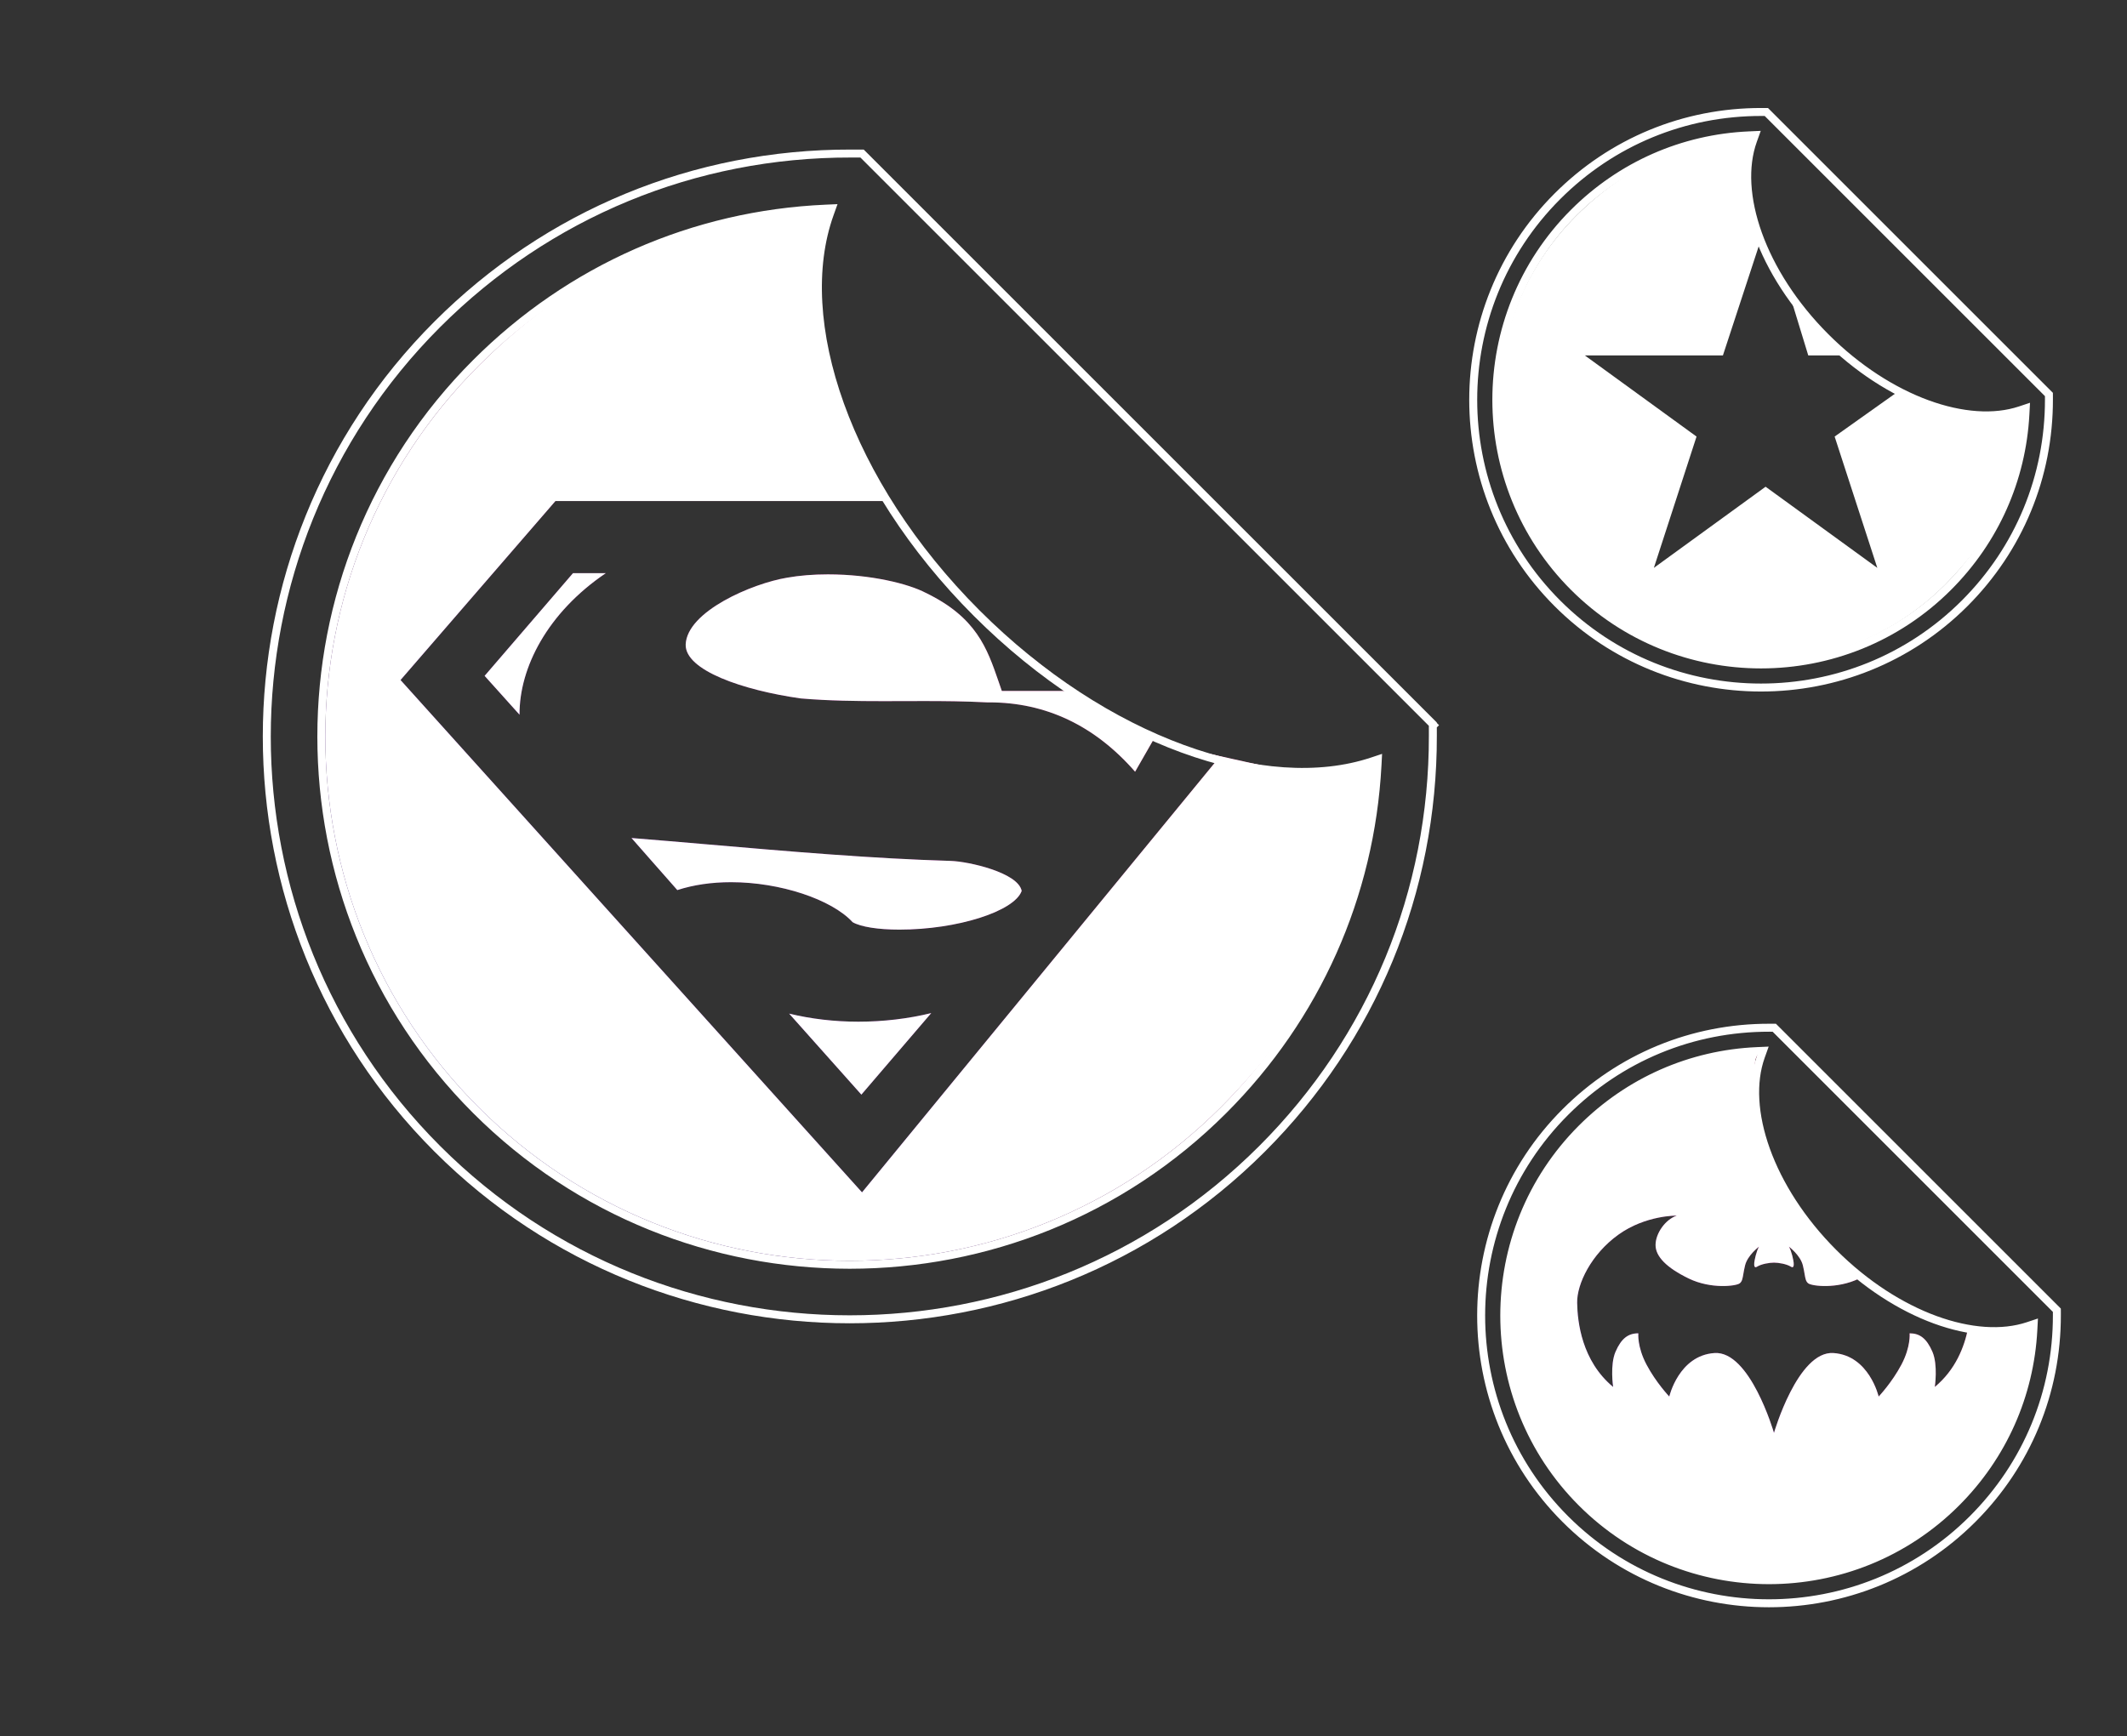 <?xml version="1.0" encoding="UTF-8"?> <svg xmlns="http://www.w3.org/2000/svg" width="267" height="218" viewBox="0 0 267 218" fill="none"><rect x="0" y="0" width="267" height="218" fill="#333333" stroke="none"/> <g clip-path="url(#clip0)"> <path fill-rule="evenodd" clip-rule="evenodd" d="M153.228 139.051C127.551 164.729 85.771 164.728 60.094 139.051C34.417 113.374 34.417 71.595 60.094 45.918C72.187 33.825 87.226 26.759 104.266 26.388L103.208 29.035L102.678 33.269L103.208 40.68L104.796 48.09L107.442 54.971L110.618 61.323L111.628 62.911L69.725 62.911L50.278 85.386L108.209 149.717L152.963 95.198L151.299 94.535L161.431 96.786L167.783 96.786L172.547 95.728C172.176 112.768 165.321 126.958 153.228 139.051ZM142.119 90.872L141.407 90.483L141.847 90.763L140.259 89.905L134.437 86.755L125.758 86.755L125.339 85.543L125.339 85.542C123.913 81.412 122.566 77.51 116.213 74.443C114.076 73.313 109.348 72.119 103.92 72.119C102.096 72.119 100.377 72.258 98.811 72.534C94.442 73.253 86.233 76.766 86.073 80.925C85.981 84.173 93.251 86.668 100.509 87.697C104.021 87.997 107.54 88.038 110.819 88.038C111.683 88.038 112.547 88.035 113.411 88.032L113.417 88.032C114.286 88.029 115.155 88.026 116.024 88.026C118.361 88.026 121.122 88.046 123.904 88.194L124.182 88.193C131.294 88.193 137.446 91.12 142.488 96.901L145.023 92.479L141.847 90.763L142.119 90.872ZM131.865 84.418L126.946 80.568L129.673 83.024L131.865 84.418ZM121.769 75.905L117.729 71.152L120.146 74.443L121.769 75.905ZM116.897 127.208L108.127 137.446L99.06 127.273C101.812 127.941 104.752 128.287 107.753 128.287C110.886 128.287 114.017 127.911 116.897 127.208ZM112.897 116.727C110.219 116.727 108.05 116.38 107.031 115.794C104.393 112.918 97.9 110.771 91.781 110.771C89.321 110.771 87.052 111.104 85.023 111.762C83.802 110.386 82.594 109.009 81.387 107.633C80.683 106.83 79.978 106.027 79.272 105.225C82.388 105.472 85.593 105.748 88.935 106.036L89.079 106.049L89.081 106.049C99.13 106.915 109.521 107.81 119.356 108.099C121.535 108.163 127.806 109.551 128.251 111.866C127.342 114.433 120.165 116.727 112.897 116.727ZM76.043 71.971C68.718 76.93 65.18 83.846 65.216 89.741L60.833 84.864L71.925 71.971H76.043Z" fill="url(#paint0_linear)"></path> <path fill-rule="evenodd" clip-rule="evenodd" d="M153.228 139.051C127.551 164.729 85.771 164.728 60.094 139.051C34.417 113.374 34.417 71.595 60.094 45.918C72.187 33.825 87.226 26.759 104.266 26.388L103.208 29.035L102.678 33.269L103.208 40.68L104.796 48.09L107.442 54.971L110.618 61.323L111.628 62.911L69.725 62.911L50.278 85.386L108.209 149.717L152.963 95.198L151.299 94.535L161.431 96.786L167.783 96.786L172.547 95.728C172.176 112.768 165.321 126.958 153.228 139.051ZM142.119 90.872L141.407 90.483L141.847 90.763L140.259 89.905L134.437 86.755L125.758 86.755L125.339 85.543L125.339 85.542C123.913 81.412 122.566 77.51 116.213 74.443C114.076 73.313 109.348 72.119 103.92 72.119C102.096 72.119 100.377 72.258 98.811 72.534C94.442 73.253 86.233 76.766 86.073 80.925C85.981 84.173 93.251 86.668 100.509 87.697C104.021 87.997 107.54 88.038 110.819 88.038C111.683 88.038 112.547 88.035 113.411 88.032L113.417 88.032C114.286 88.029 115.155 88.026 116.024 88.026C118.361 88.026 121.122 88.046 123.904 88.194L124.182 88.193C131.294 88.193 137.446 91.12 142.488 96.901L145.023 92.479L141.847 90.763L142.119 90.872ZM131.865 84.418L126.946 80.568L129.673 83.024L131.865 84.418ZM121.769 75.905L117.729 71.152L120.146 74.443L121.769 75.905ZM116.897 127.208L108.127 137.446L99.06 127.273C101.812 127.941 104.752 128.287 107.753 128.287C110.886 128.287 114.017 127.911 116.897 127.208ZM112.897 116.727C110.219 116.727 108.05 116.38 107.031 115.794C104.393 112.918 97.9 110.771 91.781 110.771C89.321 110.771 87.052 111.104 85.023 111.762C83.802 110.386 82.594 109.009 81.387 107.633C80.683 106.83 79.978 106.027 79.272 105.225C82.388 105.472 85.593 105.748 88.935 106.036L89.079 106.049L89.081 106.049C99.13 106.915 109.521 107.81 119.356 108.099C121.535 108.163 127.806 109.551 128.251 111.866C127.342 114.433 120.165 116.727 112.897 116.727ZM76.043 71.971C68.718 76.93 65.18 83.846 65.216 89.741L60.833 84.864L71.925 71.971H76.043Z" fill="white"></path> <path d="M179.934 91.051L179.863 91.12L179.863 91.333L179.865 92.343C179.903 111.953 172.29 130.385 158.425 144.249C129.883 172.792 83.439 172.792 54.896 144.249C26.354 115.707 26.354 69.263 54.896 40.72C68.761 26.856 87.193 19.242 106.803 19.28L108.218 19.283L179.863 90.928L179.863 90.979L179.934 91.051ZM104.162 26.865L104.412 26.165L103.669 26.198C87.067 26.928 71.567 33.737 59.741 45.564C33.868 71.437 33.868 113.533 59.741 139.405C85.613 165.278 127.709 165.277 153.581 139.405C165.261 127.726 172.044 112.464 172.915 96.097L172.954 95.364L172.258 95.596C165.568 97.825 157.195 97.218 148.454 94.016C139.719 90.817 130.653 85.04 122.603 76.99C114.457 68.845 108.64 59.66 105.465 50.83C102.288 41.994 101.771 33.553 104.162 26.865Z" stroke="white"></path> </g> <g clip-path="url(#clip1)"> <path fill-rule="evenodd" clip-rule="evenodd" d="M244.174 73.415C231.302 86.287 210.441 86.369 197.671 73.599C184.9 60.828 184.983 39.967 197.854 27.095C203.917 21.033 211.44 17.475 219.949 17.256L219.415 18.58L219.143 20.695L219.392 24.395L220.171 28.091L221.478 31.522L223.052 34.687L224.615 37.154L222.372 33.875L221.262 31.471L220.893 30.731L220.893 30.546L216.276 44.628L198.941 44.628L212.965 54.817L207.608 71.304L221.633 61.115L235.657 71.304L230.3 54.817L237.909 49.412L234.209 46.822L231.25 44.628H226.989L224.788 37.426L224.89 37.587L229.362 42.855L235.422 47.589L241.224 50.737L248.354 52.295L251.525 52.282L253.906 51.744C253.687 60.254 250.236 67.353 244.174 73.415Z" fill="white"></path> <path d="M257.199 49.533L257.2 49.631L257.201 50.133C257.219 59.816 253.461 68.915 246.615 75.761C232.523 89.853 209.593 89.853 195.501 75.761C181.409 61.669 181.409 38.738 195.501 24.646C202.346 17.801 211.446 14.042 221.128 14.061L221.728 14.062L257.199 49.533ZM220.052 17.665L220.303 16.964L219.559 16.997C211.243 17.363 203.478 20.775 197.553 26.699C184.593 39.66 184.593 60.747 197.553 73.708C210.514 86.669 231.602 86.669 244.563 73.708C250.413 67.858 253.811 60.212 254.248 52.012L254.287 51.279L253.59 51.511C250.335 52.596 246.234 52.308 241.922 50.729C237.617 49.152 233.14 46.301 229.161 42.322C225.135 38.296 222.265 33.761 220.7 29.41C219.133 25.051 218.889 20.918 220.052 17.665Z" stroke="white"></path> </g> <path fill-rule="evenodd" clip-rule="evenodd" d="M245.519 188.401C232.6 201.32 211.58 201.32 198.661 188.401C185.742 175.482 185.742 154.461 198.661 141.542C204.745 135.458 212.312 131.903 220.885 131.717L220.353 133.048L220.086 135.179L220.353 138.907L221.152 142.635L222.483 146.097L224.081 149.293L225.945 152.222L230.472 157.549L236.21 162.039C235.405 161.5 234.611 160.923 233.831 160.311C233.683 160.387 233.532 160.463 233.376 160.539C230.585 161.891 227.433 161.488 226.986 161.142C226.69 160.912 226.629 160.556 226.528 159.965C226.478 159.668 226.417 159.312 226.311 158.883C225.994 157.602 224.559 156.536 224.559 156.536C224.901 157.089 225.132 158.272 225.157 158.541C225.188 158.883 225.165 159.272 224.817 159.053C224.271 158.711 223.276 158.541 222.686 158.541C222.095 158.541 221.1 158.711 220.553 159.053C220.205 159.272 220.182 158.883 220.212 158.541C220.237 158.272 220.469 157.09 220.81 156.536C220.81 156.536 219.375 157.602 219.059 158.883C218.953 159.311 218.893 159.666 218.842 159.962C218.741 160.554 218.68 160.912 218.382 161.142C217.937 161.488 214.785 161.891 211.994 160.539C209.202 159.186 207.805 157.761 207.82 156.308C207.834 154.855 209.043 153.128 210.482 152.638C210.482 152.638 206.583 152.567 203.157 155.027C199.733 157.487 197.934 161.23 197.978 163.59C198.021 165.95 198.538 170.869 202.496 174.151C202.496 174.151 202.075 171.385 202.8 169.721C203.525 168.056 204.379 167.417 205.659 167.417C205.659 167.417 205.49 169.083 206.684 171.343C207.879 173.605 209.543 175.355 209.543 175.355C209.543 175.355 210.739 170.191 215.219 169.892C219.659 169.596 222.629 179.727 222.685 179.916L222.685 179.919C222.687 179.913 225.671 169.593 230.15 169.892C234.632 170.191 235.826 175.355 235.826 175.355C235.826 175.355 237.491 173.605 238.686 171.343C239.88 169.083 239.711 167.417 239.711 167.417C240.992 167.417 241.844 168.058 242.57 169.721C243.294 171.385 242.873 174.151 242.873 174.151C245.482 171.988 246.591 169.115 247.06 166.731C245.944 166.512 244.804 166.204 243.651 165.803L249.647 167.136H252.842L255.239 166.603C255.053 175.177 251.604 182.316 245.519 188.401ZM240.872 164.674L237.1 162.617C238.337 163.394 239.598 164.082 240.872 164.674Z" fill="url(#paint1_linear)"></path> <path fill-rule="evenodd" clip-rule="evenodd" d="M245.519 188.401C232.6 201.32 211.58 201.32 198.661 188.401C185.742 175.482 185.742 154.461 198.661 141.542C204.745 135.458 212.312 131.903 220.885 131.717L220.353 133.048L220.086 135.179L220.353 138.907L221.152 142.635L222.483 146.097L224.081 149.293L225.945 152.222L230.472 157.549L236.21 162.039C235.405 161.5 234.611 160.923 233.831 160.311C233.683 160.387 233.532 160.463 233.376 160.539C230.585 161.891 227.433 161.488 226.986 161.142C226.69 160.912 226.629 160.556 226.528 159.965C226.478 159.668 226.417 159.312 226.311 158.883C225.994 157.602 224.559 156.536 224.559 156.536C224.901 157.089 225.132 158.272 225.157 158.541C225.188 158.883 225.165 159.272 224.817 159.053C224.271 158.711 223.276 158.541 222.686 158.541C222.095 158.541 221.1 158.711 220.553 159.053C220.205 159.272 220.182 158.883 220.212 158.541C220.237 158.272 220.469 157.09 220.81 156.536C220.81 156.536 219.375 157.602 219.059 158.883C218.953 159.311 218.893 159.666 218.842 159.962C218.741 160.554 218.68 160.912 218.382 161.142C217.937 161.488 214.785 161.891 211.994 160.539C209.202 159.186 207.805 157.761 207.82 156.308C207.834 154.855 209.043 153.128 210.482 152.638C210.482 152.638 206.583 152.567 203.157 155.027C199.733 157.487 197.934 161.23 197.978 163.59C198.021 165.95 198.538 170.869 202.496 174.151C202.496 174.151 202.075 171.385 202.8 169.721C203.525 168.056 204.379 167.417 205.659 167.417C205.659 167.417 205.49 169.083 206.684 171.343C207.879 173.605 209.543 175.355 209.543 175.355C209.543 175.355 210.739 170.191 215.219 169.892C219.659 169.596 222.629 179.727 222.685 179.916L222.685 179.919C222.687 179.913 225.671 169.593 230.15 169.892C234.632 170.191 235.826 175.355 235.826 175.355C235.826 175.355 237.491 173.605 238.686 171.343C239.88 169.083 239.711 167.417 239.711 167.417C240.992 167.417 241.844 168.058 242.57 169.721C243.294 171.385 242.873 174.151 242.873 174.151C245.482 171.988 246.591 169.115 247.06 166.731C245.944 166.512 244.804 166.204 243.651 165.803L249.647 167.136H252.842L255.239 166.603C255.053 175.177 251.604 182.316 245.519 188.401ZM240.872 164.674L237.1 162.617C238.337 163.394 239.598 164.082 240.872 164.674Z" fill="white"></path> <path d="M258.195 164.518L258.196 164.615L258.197 165.117C258.215 174.8 254.457 183.899 247.611 190.745C233.519 204.837 210.589 204.837 196.497 190.745C182.405 176.653 182.405 153.722 196.497 139.63C203.342 132.785 212.442 129.026 222.124 129.045L222.724 129.046L258.195 164.518ZM221.048 132.649L221.299 131.948L220.556 131.981C212.239 132.347 204.474 135.759 198.55 141.683C185.589 154.644 185.589 175.731 198.55 188.692C211.51 201.653 232.598 201.653 245.559 188.692C251.409 182.842 254.807 175.195 255.244 166.996L255.283 166.263L254.586 166.495C251.331 167.58 247.23 167.292 242.918 165.713C238.613 164.136 234.136 161.285 230.157 157.306C226.131 153.28 223.261 148.745 221.696 144.393C220.129 140.035 219.886 135.902 221.048 132.649Z" stroke="white"></path> <defs> <linearGradient id="paint0_linear" x1="206.952" y1="-3.253" x2="-7.418" y2="206.353" gradientUnits="userSpaceOnUse"> <stop stop-color="#FF0000"></stop> <stop offset="1" stop-color="#001AFF"></stop> </linearGradient> <linearGradient id="paint1_linear" x1="272.81" y1="116.604" x2="164.954" y2="222.063" gradientUnits="userSpaceOnUse"> <stop stop-color="#FF0000"></stop> <stop offset="1" stop-color="#001AFF"></stop> </linearGradient> <clipPath id="clip0"> <rect width="129.757" height="150.273" fill="white" transform="translate(0 91.752) rotate(-45)"></rect> </clipPath> <clipPath id="clip1"> <rect width="63.201" height="73.298" fill="white" transform="translate(169.232 50.206) rotate(-45)"></rect> </clipPath> </defs> </svg> 
